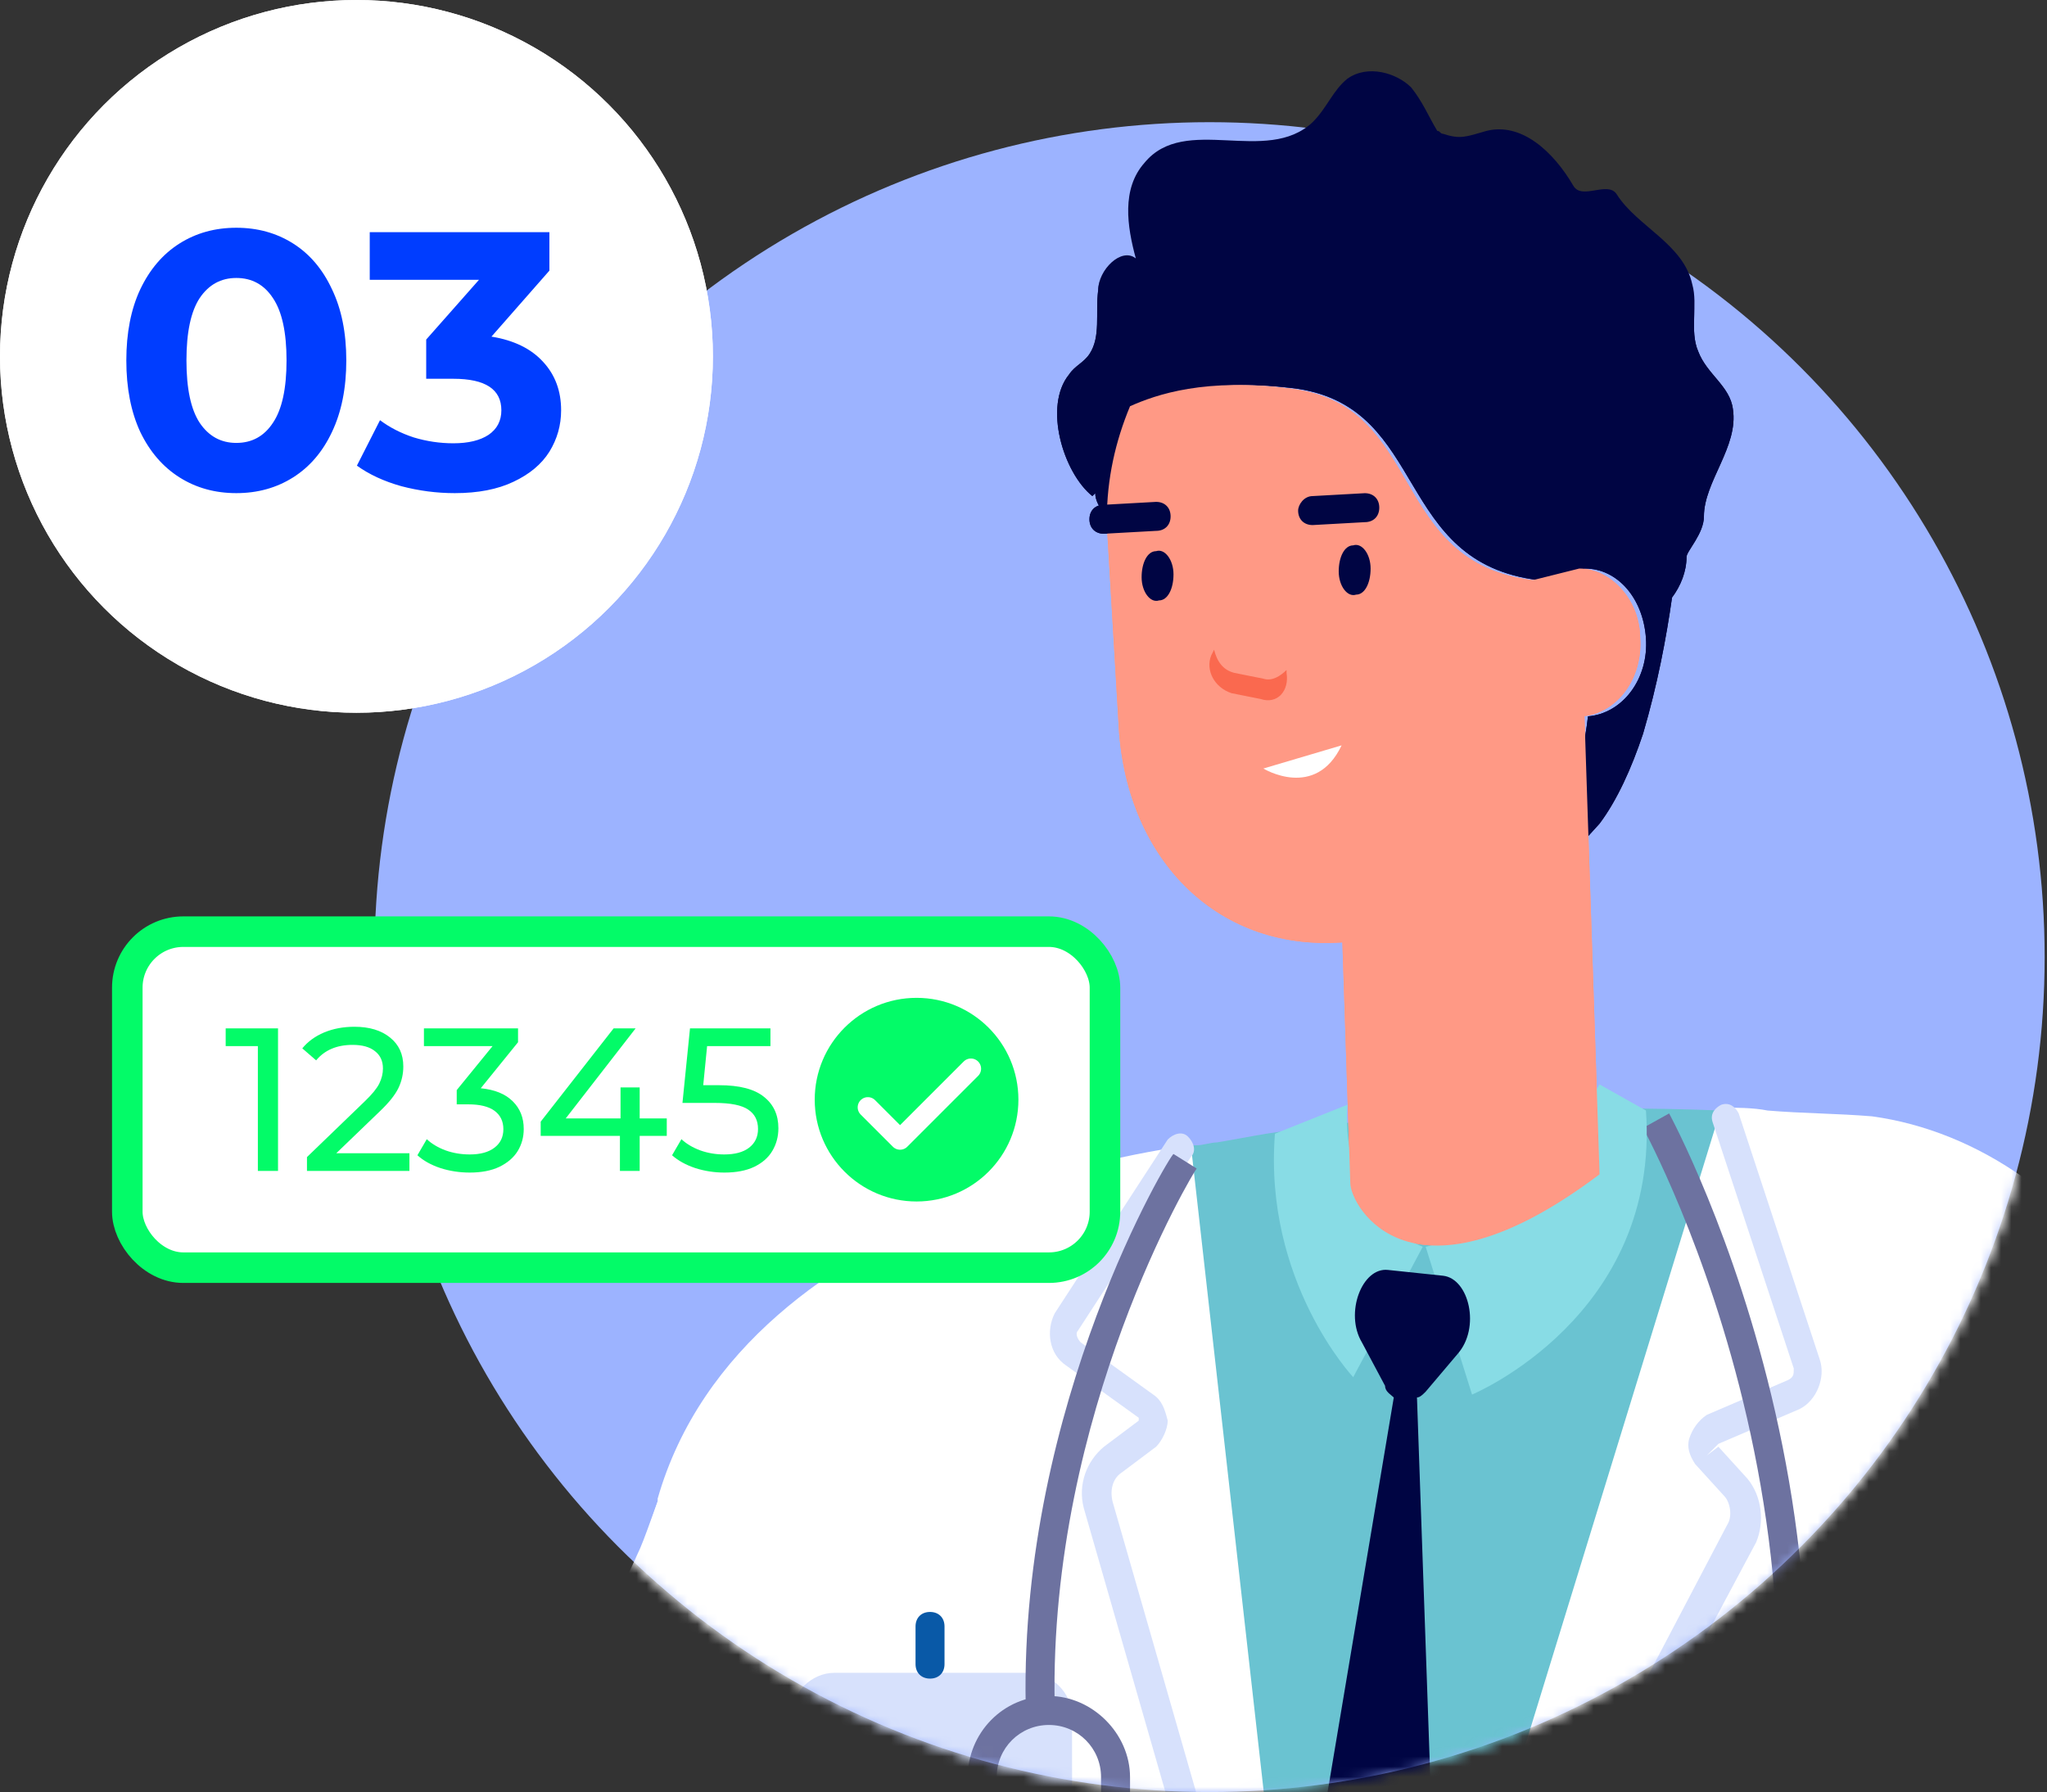 <svg width="201" height="176" viewBox="0 0 201 176" fill="none" xmlns="http://www.w3.org/2000/svg">
<rect x="0" y="0" width="201" height="176" fill="#333333" stroke="none"/>
<circle cx="118.769" cy="94" r="82" fill="#9CB3FF"/>
<mask id="mask0" mask-type="alpha" maskUnits="userSpaceOnUse" x="36" y="12" width="165" height="164">
<circle cx="118.769" cy="94" r="82" fill="#9CB3FF"/>
<circle cx="118.769" cy="94" r="82" fill="white"/>
</mask>
<g mask="url(#mask0)">
<mask id="mask1" mask-type="alpha" maskUnits="userSpaceOnUse" x="-16" y="26" width="293" height="293">
<circle cx="130.533" cy="172.417" r="145.899" fill="#C4C4C4"/>
</mask>
<g mask="url(#mask1)">
<path d="M44.647 247.977L46.924 207.272L44.647 206.418L65.139 145.787C65.993 143.225 70.262 138.386 73.393 136.963C74.816 136.394 75.954 136.394 76.808 136.678L101.569 146.072L67.416 246.838C65.993 252.247 61.724 256.232 56.885 257.086C56.032 257.086 55.462 257.371 54.608 257.371C50.055 257.371 46.07 254.809 42.655 249.4L44.647 247.977Z" fill="white"/>
<path d="M117.506 112.483C118.076 112.483 118.929 112.198 119.499 112.198C121.206 111.914 122.629 111.629 124.337 111.344C138.852 109.067 154.505 108.498 169.02 109.067L165.605 331.096C164.467 331.096 163.328 331.096 162.19 331.096C140.844 330.526 119.499 329.957 97.869 329.672L116.937 112.483C116.937 112.483 117.222 112.483 117.506 112.483Z" fill="#6AC3D1"/>
<path d="M64.569 147.211C73.107 117.323 116.937 112.484 116.937 112.484L130.598 233.745L169.02 108.783C170.443 108.783 172.15 108.783 173.573 109.068C176.989 109.353 180.404 109.353 183.819 109.637C204.596 112.484 223.949 136.964 214.272 172.261L204.596 256.802C203.742 264.203 203.457 271.604 204.026 279.005L213.134 419.338C213.703 424.747 212.28 426.455 206.872 426.455L92.745 426.739C85.63 426.739 79.653 421.046 79.653 413.645L75.953 202.434L64.569 147.211Z" fill="white"/>
<path d="M127.467 217.52C126.898 217.52 126.329 217.235 126.044 216.381L106.406 148.065C105.837 145.787 106.691 143.51 108.398 142.087L111.814 139.525V139.24L104.698 134.117C102.991 132.978 102.706 130.701 103.56 128.993L114.66 111.914C115.229 111.345 116.083 111.06 116.652 111.629C117.221 112.198 117.506 113.052 116.936 113.622L105.837 130.701C105.552 130.985 105.837 131.555 106.121 131.839L113.237 136.963C114.09 137.532 114.375 138.386 114.66 139.525C114.66 140.379 114.09 141.518 113.521 142.087L110.106 144.649C109.252 145.218 108.968 146.357 109.252 147.495L128.89 215.812C129.175 216.666 128.605 217.235 128.036 217.52C127.752 217.52 127.467 217.52 127.467 217.52Z" fill="#D7E1FC"/>
<path d="M81.93 180.516H100.999C103.276 180.516 105.268 178.523 105.268 176.246V168.56C105.268 166.283 103.276 164.291 100.999 164.291H81.93C79.654 164.291 77.661 166.283 77.661 168.56V176.246C77.661 178.808 79.654 180.516 81.93 180.516Z" fill="#D7E1FC"/>
<path d="M91.322 164.859C90.468 164.859 89.899 164.29 89.899 163.436V159.735C89.899 158.881 90.468 158.312 91.322 158.312C92.175 158.312 92.745 158.881 92.745 159.735V163.436C92.745 164.29 92.175 164.859 91.322 164.859Z" fill="#0959A7"/>
<path d="M137.713 214.958C137.428 214.958 137.144 214.958 137.144 214.673C136.574 214.389 136.29 213.535 136.574 212.681L169.589 149.773C170.158 148.919 169.873 147.495 169.304 146.926L166.458 143.795C165.889 142.941 165.604 142.087 165.889 141.233C166.173 140.379 166.743 139.525 167.596 138.956L175.565 135.54C176.135 135.255 176.135 134.971 176.135 134.401L168.166 110.206C167.881 109.352 168.45 108.783 169.02 108.498C169.873 108.213 170.443 108.783 170.727 109.352L178.696 133.547C179.265 135.255 178.412 137.533 176.704 138.387L168.735 141.802L167.596 142.941L168.735 142.087L171.581 145.218C173.004 146.926 173.289 149.488 172.435 151.48L138.851 214.389C138.567 214.673 137.997 214.958 137.713 214.958Z" fill="#D7E1FC"/>
<path d="M170.443 202.433L167.881 201.295C186.096 156.035 161.62 111.345 161.335 110.775L163.897 109.352C164.181 109.921 189.227 156.035 170.443 202.433Z" fill="#6D72A0"/>
<path d="M104.415 222.358V219.511C107.83 219.511 108.115 215.811 108.115 214.387V174.536C108.115 171.69 105.838 169.412 102.992 169.412C100.146 169.412 97.869 171.69 97.869 174.536V214.387C97.869 219.227 99.292 219.511 100.715 219.511V222.358C96.731 222.358 95.023 219.796 95.023 214.387V174.536C95.023 170.266 98.438 166.566 102.992 166.566C107.261 166.566 110.961 170.266 110.961 174.536V214.387C110.961 219.227 108.399 222.358 104.415 222.358Z" fill="#6D72A0"/>
<path d="M100.714 167.42C100.145 137.816 114.944 113.336 115.229 113.336L117.506 114.76C117.221 115.044 102.991 138.67 103.56 167.42H100.714Z" fill="#6D72A0"/>
<path d="M13.909 157.742L51.477 209.264L49.2 247.692C49.2 249.115 48.062 250.254 46.639 250.823C46.354 250.823 46.07 250.823 45.785 250.823C44.647 250.823 43.793 250.254 42.939 249.4L-7.721 179.091C-10.282 175.675 -9.713 170.551 -6.298 167.99L7.079 157.173C9.071 155.18 12.201 155.465 13.909 157.742Z" fill="white"/>
<path d="M197.196 189.624L216.549 240.861C218.826 246.554 222.526 248.547 226.51 249.97L314.738 288.398C315.023 289.537 315.877 290.106 317.015 290.106H317.3C318.438 290.106 319.577 289.252 319.861 288.113C319.861 287.544 319.861 287.26 319.861 286.69L332.669 272.458V271.888C333.238 267.334 330.961 262.779 326.692 261.072L253.548 228.337C248.71 226.344 245.294 222.359 243.302 217.52L214.272 136.963L212.28 137.817L210.288 138.671L211.426 141.802L199.757 189.055C199.473 188.77 197.196 189.624 197.196 189.624ZM316.161 288.967L317.015 287.544C317.3 287.544 316.446 288.967 316.161 288.967C316.446 288.967 316.446 288.967 316.161 288.967Z" fill="white"/>
<path d="M104.984 36.766C105.553 35.912 106.407 35.627 106.976 34.773C108.114 33.065 107.545 30.788 107.83 28.511C107.83 26.518 110.107 24.241 111.53 25.38C110.676 22.249 110.107 18.548 112.384 15.986C116.368 11.147 124.337 16.271 128.891 12.001C130.314 10.578 130.883 8.87 132.306 7.731C134.298 6.308 137.144 7.162 138.567 8.585C139.706 10.009 140.275 11.432 141.129 12.855C141.413 12.855 141.413 13.14 141.698 13.14C143.406 13.709 143.975 13.425 145.967 12.855C149.382 12.001 152.513 14.848 154.505 18.264C155.359 19.687 157.921 17.694 158.774 19.117C160.767 22.249 165.32 23.957 166.174 27.942C166.743 29.934 165.89 32.496 166.743 34.489C167.597 36.766 169.874 37.904 170.159 40.182C170.728 43.882 167.313 47.298 167.313 50.714C167.313 52.422 165.605 54.13 165.605 54.699C165.605 56.122 165.036 57.545 164.182 58.684C163.613 62.669 162.759 67.224 161.336 72.063C160.197 75.478 158.774 78.61 157.067 80.887L154.221 84.018C154.505 81.456 154.221 79.179 154.221 77.471C155.075 75.194 155.644 72.917 155.928 70.355C159.344 70.07 161.905 66.654 161.62 62.669C161.336 58.684 158.774 55.838 155.644 55.838L151.09 56.976C136.86 55.268 140.275 40.182 127.468 38.189C118.929 37.051 114.091 38.758 111.53 40.182C109.822 43.598 108.968 47.298 109.253 51.283C109.253 51.283 107.545 49.86 107.545 48.437C107.545 48.437 107.545 48.437 107.261 48.721C104.415 46.444 102.422 39.897 104.984 36.766Z" fill="#000543"/>
<path d="M126.899 38.189C139.991 39.897 136.291 55.268 150.522 56.976L155.075 55.837C158.206 55.837 161.052 58.969 161.052 62.669C161.337 66.654 158.775 70.07 155.36 70.355C155.075 72.916 154.506 75.194 153.652 77.471C149.952 86.01 141.13 91.988 131.737 92.558C119.215 93.411 110.392 84.018 109.823 70.924L108.684 51.568C108.684 51.283 108.684 50.998 108.684 50.998C108.684 47.013 109.538 43.313 110.961 39.897C113.523 38.758 118.361 37.05 126.899 38.189Z" fill="#FF9985"/>
<path d="M132.591 116.184L130.883 64.377C130.883 62.1 132.591 60.107 134.867 60.107L151.09 59.538C153.367 59.538 155.359 61.246 155.359 63.523L157.067 115.33C138.567 129.278 132.591 118.461 132.591 116.184Z" fill="#FF9985"/>
<path d="M128.891 48.721L134.014 48.437C134.867 48.437 135.437 49.006 135.437 49.86C135.437 50.714 134.867 51.283 134.014 51.283L128.891 51.568C128.037 51.568 127.468 50.998 127.468 50.144C127.468 49.575 128.037 48.721 128.891 48.721Z" fill="#000543"/>
<path d="M108.399 49.575L113.522 49.29C114.376 49.29 114.945 49.859 114.945 50.713C114.945 51.567 114.376 52.137 113.522 52.137L108.399 52.421C107.546 52.421 106.976 51.852 106.976 50.998C106.976 50.144 107.546 49.575 108.399 49.575Z" fill="#000543"/>
<path d="M112.099 56.692C112.099 58.115 112.952 59.254 113.806 58.969C114.66 58.969 115.229 57.83 115.229 56.407C115.229 54.984 114.376 53.845 113.522 54.13C112.668 54.13 112.099 55.269 112.099 56.692Z" fill="#000543"/>
<path d="M131.453 56.122C131.453 57.546 132.307 58.684 133.16 58.4C134.014 58.4 134.583 57.261 134.583 55.838C134.583 54.414 133.73 53.276 132.876 53.56C132.022 53.56 131.453 54.699 131.453 56.122Z" fill="#000543"/>
<path d="M118.929 64.377L119.214 63.808C119.498 64.946 120.068 65.8 121.206 66.085L124.052 66.654C124.906 66.939 125.76 66.37 126.329 65.8V66.085C126.614 67.793 125.475 69.216 123.768 68.647L120.921 68.077C119.214 67.508 118.36 65.8 118.929 64.377Z" fill="#FA694F"/>
<path d="M131.737 73.202L124.053 75.479C124.053 75.479 129.176 78.61 131.737 73.202Z" fill="white"/>
<path d="M157.066 106.505C157.066 106.505 148.528 120.738 139.99 122.446L144.543 136.963C144.543 136.963 163.043 129.278 161.62 109.067L157.066 106.505Z" fill="#88DCE5"/>
<path d="M132.305 108.499C132.305 108.499 131.167 119.031 139.705 122.446L132.875 135.256C132.875 135.256 124.052 125.862 125.19 111.345L132.305 108.499Z" fill="#88DCE5"/>
<path d="M136.859 137.248C136.575 136.963 136.005 136.679 136.005 136.109L133.729 131.839C132.021 128.993 133.729 124.439 136.29 124.723L141.698 125.292C144.259 125.577 145.397 130.416 143.121 132.978L139.99 136.679C139.705 136.963 139.421 137.248 139.136 137.248L142.267 226.629L130.313 239.438L122.06 225.49L136.859 137.248Z" fill="#000543"/>
<path d="M52.616 174.537C50.908 177.953 49.485 181.369 48.347 185.07C47.493 188.201 46.924 191.332 46.639 194.463C46.354 195.602 46.07 196.74 44.931 196.74C44.078 196.74 43.508 196.171 43.224 195.602C34.401 184.5 25.578 173.114 16.755 162.013C15.048 159.736 11.917 157.458 9.925 159.451C8.502 161.159 9.64 163.721 10.778 165.429C20.455 179.946 30.986 193.894 42.085 207.272C43.508 208.98 45.501 210.973 47.777 210.688C49.2 210.404 50.623 209.265 51.477 208.126C54.608 203.857 56.316 199.018 57.739 193.894C61.154 183.362 64.569 172.83 67.7 162.582C69.977 155.181 73.961 145.503 71.969 137.817C66.846 138.671 64.569 148.065 62.861 152.05C59.446 159.451 56.031 167.137 52.616 174.537Z" fill="white"/>
<path d="M6.509 201.295C8.217 203.287 9.924 204.995 11.347 206.988C14.478 210.973 16.47 216.097 19.032 220.366C20.455 222.644 22.162 224.636 23.87 226.913C26.431 230.329 29.277 233.745 31.839 237.446C37.246 244.277 42.369 252.247 50.054 256.233C37.816 226.913 21.024 199.018 0.248 175.107C-0.891 173.968 -2.029 172.83 -3.452 172.83C-5.445 173.114 -8.291 175.961 -7.721 177.953C-7.437 179.946 -4.022 183.362 -2.883 185.354C0.248 190.763 2.524 196.456 6.509 201.295Z" fill="white"/>
</g>
</g>
<path d="M104.983 36.766C105.552 35.912 106.406 35.627 106.975 34.773C108.113 33.065 107.544 30.788 107.829 28.511C107.829 26.518 110.106 24.241 111.529 25.38C110.675 22.249 110.106 18.548 112.383 15.986C116.367 11.147 124.336 16.271 128.89 12.001C130.313 10.578 130.882 8.87 132.305 7.731C134.297 6.308 137.143 7.162 138.566 8.585C139.705 10.009 140.274 11.432 141.128 12.855C141.412 12.855 141.412 13.14 141.697 13.14C143.405 13.709 143.974 13.425 145.966 12.855C149.381 12.001 152.512 14.848 154.504 18.264C155.358 19.687 157.92 17.694 158.773 19.117C160.766 22.249 165.319 23.957 166.173 27.942C166.742 29.934 165.889 32.496 166.742 34.489C167.596 36.766 169.873 37.904 170.158 40.182C170.727 43.882 167.312 47.298 167.312 50.714C167.312 52.422 165.604 54.13 165.604 54.699C165.604 56.122 165.035 57.545 164.181 58.684C163.612 62.669 162.758 67.224 161.335 72.063C160.197 75.478 158.773 78.61 157.066 80.887L154.22 84.018C154.504 81.456 154.22 79.179 154.22 77.471C155.074 75.194 155.643 72.917 155.927 70.355C159.343 70.07 161.904 66.654 161.62 62.669C161.335 58.684 158.773 55.838 155.643 55.838L151.089 56.976C136.859 55.268 140.274 40.182 127.467 38.189C118.929 37.051 114.09 38.758 111.529 40.182C109.821 43.598 108.967 47.298 109.252 51.283C109.252 51.283 107.544 49.86 107.544 48.437C107.544 48.437 107.544 48.437 107.26 48.721C104.414 46.444 102.421 39.897 104.983 36.766Z" fill="#000543"/>
<path d="M126.899 38.189C139.991 39.897 136.291 55.268 150.521 56.976L155.075 55.837C158.206 55.837 161.052 58.969 161.052 62.669C161.336 66.654 158.775 70.07 155.36 70.355C155.075 72.916 154.506 75.194 153.652 77.471C149.952 86.01 141.129 91.988 131.737 92.558C119.215 93.411 110.392 84.018 109.823 70.924L108.684 51.568C108.684 51.283 108.684 50.998 108.684 50.998C108.684 47.013 109.538 43.313 110.961 39.897C113.522 38.758 118.361 37.05 126.899 38.189Z" fill="#FF9985"/>
<path d="M132.589 116.184L130.882 64.377C130.882 62.1 132.589 60.107 134.866 60.107L151.089 59.538C153.366 59.538 155.358 61.246 155.358 63.523L157.066 115.33C138.566 129.278 132.589 118.461 132.589 116.184Z" fill="#FF9985"/>
<path d="M128.89 48.721L134.012 48.437C134.866 48.437 135.435 49.006 135.435 49.86C135.435 50.714 134.866 51.283 134.012 51.283L128.89 51.568C128.036 51.568 127.466 50.998 127.466 50.144C127.466 49.575 128.036 48.721 128.89 48.721Z" fill="#000543"/>
<path d="M108.399 49.575L113.522 49.29C114.376 49.29 114.945 49.859 114.945 50.713C114.945 51.567 114.376 52.137 113.522 52.137L108.399 52.421C107.545 52.421 106.976 51.852 106.976 50.998C106.976 50.144 107.545 49.575 108.399 49.575Z" fill="#000543"/>
<path d="M112.098 56.692C112.098 58.115 112.952 59.254 113.806 58.969C114.66 58.969 115.229 57.83 115.229 56.407C115.229 54.984 114.375 53.845 113.521 54.13C112.667 54.13 112.098 55.269 112.098 56.692Z" fill="#000543"/>
<path d="M131.452 56.122C131.452 57.546 132.306 58.684 133.16 58.4C134.014 58.4 134.583 57.261 134.583 55.838C134.583 54.414 133.729 53.276 132.876 53.56C132.022 53.56 131.452 54.699 131.452 56.122Z" fill="#000543"/>
<path d="M118.929 64.377L119.214 63.808C119.498 64.946 120.067 65.8 121.206 66.085L124.052 66.654C124.906 66.939 125.76 66.37 126.329 65.8V66.085C126.613 67.793 125.475 69.216 123.767 68.647L120.921 68.077C119.214 67.508 118.36 65.8 118.929 64.377Z" fill="#FA694F"/>
<path d="M131.736 73.202L124.052 75.479C124.052 75.479 129.175 78.61 131.736 73.202Z" fill="white"/>
<circle cx="35" cy="35" r="35" fill="white"/>
<circle cx="35" cy="35" r="35" fill="white"/>
<path d="M23.204 48.432C21.116 48.432 19.256 47.916 17.624 46.884C15.992 45.852 14.708 44.364 13.772 42.42C12.86 40.452 12.404 38.112 12.404 35.4C12.404 32.688 12.86 30.36 13.772 28.416C14.708 26.448 15.992 24.948 17.624 23.916C19.256 22.884 21.116 22.368 23.204 22.368C25.292 22.368 27.152 22.884 28.784 23.916C30.416 24.948 31.688 26.448 32.6 28.416C33.536 30.36 34.004 32.688 34.004 35.4C34.004 38.112 33.536 40.452 32.6 42.42C31.688 44.364 30.416 45.852 28.784 46.884C27.152 47.916 25.292 48.432 23.204 48.432ZM23.204 43.5C24.74 43.5 25.94 42.84 26.804 41.52C27.692 40.2 28.136 38.16 28.136 35.4C28.136 32.64 27.692 30.6 26.804 29.28C25.94 27.96 24.74 27.3 23.204 27.3C21.692 27.3 20.492 27.96 19.604 29.28C18.74 30.6 18.308 32.64 18.308 35.4C18.308 38.16 18.74 40.2 19.604 41.52C20.492 42.84 21.692 43.5 23.204 43.5ZM48.258 33.06C50.466 33.42 52.158 34.248 53.334 35.544C54.51 36.816 55.098 38.4 55.098 40.296C55.098 41.76 54.714 43.116 53.946 44.364C53.178 45.588 52.002 46.572 50.418 47.316C48.858 48.06 46.938 48.432 44.658 48.432C42.882 48.432 41.13 48.204 39.402 47.748C37.698 47.268 36.246 46.596 35.046 45.732L37.314 41.268C38.274 41.988 39.378 42.552 40.626 42.96C41.898 43.344 43.194 43.536 44.514 43.536C45.978 43.536 47.13 43.26 47.97 42.708C48.81 42.132 49.23 41.328 49.23 40.296C49.23 38.232 47.658 37.2 44.514 37.2H41.85V33.348L47.034 27.48H36.306V22.8H53.946V26.58L48.258 33.06Z" fill="white"/>
<path d="M23.204 48.432C21.116 48.432 19.256 47.916 17.624 46.884C15.992 45.852 14.708 44.364 13.772 42.42C12.86 40.452 12.404 38.112 12.404 35.4C12.404 32.688 12.86 30.36 13.772 28.416C14.708 26.448 15.992 24.948 17.624 23.916C19.256 22.884 21.116 22.368 23.204 22.368C25.292 22.368 27.152 22.884 28.784 23.916C30.416 24.948 31.688 26.448 32.6 28.416C33.536 30.36 34.004 32.688 34.004 35.4C34.004 38.112 33.536 40.452 32.6 42.42C31.688 44.364 30.416 45.852 28.784 46.884C27.152 47.916 25.292 48.432 23.204 48.432ZM23.204 43.5C24.74 43.5 25.94 42.84 26.804 41.52C27.692 40.2 28.136 38.16 28.136 35.4C28.136 32.64 27.692 30.6 26.804 29.28C25.94 27.96 24.74 27.3 23.204 27.3C21.692 27.3 20.492 27.96 19.604 29.28C18.74 30.6 18.308 32.64 18.308 35.4C18.308 38.16 18.74 40.2 19.604 41.52C20.492 42.84 21.692 43.5 23.204 43.5ZM48.258 33.06C50.466 33.42 52.158 34.248 53.334 35.544C54.51 36.816 55.098 38.4 55.098 40.296C55.098 41.76 54.714 43.116 53.946 44.364C53.178 45.588 52.002 46.572 50.418 47.316C48.858 48.06 46.938 48.432 44.658 48.432C42.882 48.432 41.13 48.204 39.402 47.748C37.698 47.268 36.246 46.596 35.046 45.732L37.314 41.268C38.274 41.988 39.378 42.552 40.626 42.96C41.898 43.344 43.194 43.536 44.514 43.536C45.978 43.536 47.13 43.26 47.97 42.708C48.81 42.132 49.23 41.328 49.23 40.296C49.23 38.232 47.658 37.2 44.514 37.2H41.85V33.348L47.034 27.48H36.306V22.8H53.946V26.58L48.258 33.06Z" fill="#003DFF"/>
<rect x="12.5" y="91.5" width="96" height="33" rx="5.5" fill="white" stroke="#03FB68" stroke-width="3"/>
<path d="M27.3 101V115H25.32V102.74H22.16V101H27.3ZM40.202 113.26V115H30.142V113.64L35.842 108.14C36.536 107.473 37.002 106.9 37.242 106.42C37.482 105.927 37.602 105.433 37.602 104.94C37.602 104.207 37.342 103.64 36.822 103.24C36.316 102.827 35.582 102.62 34.622 102.62C33.076 102.62 31.882 103.127 31.042 104.14L29.682 102.96C30.229 102.293 30.942 101.773 31.822 101.4C32.716 101.027 33.709 100.84 34.802 100.84C36.269 100.84 37.436 101.193 38.302 101.9C39.169 102.593 39.602 103.54 39.602 104.74C39.602 105.487 39.442 106.193 39.122 106.86C38.802 107.527 38.196 108.287 37.302 109.14L33.022 113.26H40.202ZM47.207 106.88C48.58 107.013 49.627 107.44 50.347 108.16C51.067 108.867 51.427 109.773 51.427 110.88C51.427 111.68 51.227 112.407 50.827 113.06C50.427 113.7 49.827 114.213 49.027 114.6C48.24 114.973 47.273 115.16 46.127 115.16C45.127 115.16 44.167 115.013 43.247 114.72C42.327 114.413 41.573 113.993 40.987 113.46L41.907 111.88C42.387 112.333 43 112.7 43.747 112.98C44.493 113.247 45.287 113.38 46.127 113.38C47.167 113.38 47.973 113.16 48.547 112.72C49.133 112.28 49.427 111.673 49.427 110.9C49.427 110.127 49.14 109.527 48.567 109.1C47.993 108.673 47.127 108.46 45.967 108.46H44.847V107.06L48.367 102.74H41.627V101H50.867V102.36L47.207 106.88ZM65.472 111.56H62.812V115H60.872V111.56H53.092V110.16L60.252 101H62.412L55.552 109.84H60.932V106.8H62.812V109.84H65.472V111.56ZM70.612 106.58C72.612 106.58 74.079 106.96 75.012 107.72C75.959 108.467 76.432 109.493 76.432 110.8C76.432 111.627 76.232 112.373 75.832 113.04C75.446 113.693 74.852 114.213 74.052 114.6C73.266 114.973 72.292 115.16 71.132 115.16C70.146 115.16 69.192 115.013 68.272 114.72C67.352 114.413 66.592 113.993 65.992 113.46L66.912 111.88C67.392 112.333 68.006 112.7 68.752 112.98C69.499 113.247 70.286 113.38 71.112 113.38C72.166 113.38 72.979 113.16 73.552 112.72C74.139 112.267 74.432 111.653 74.432 110.88C74.432 110.04 74.112 109.407 73.472 108.98C72.832 108.54 71.739 108.32 70.192 108.32H67.012L67.752 101H75.652V102.74H69.432L69.052 106.58H70.612Z" fill="#03FB68"/>
<circle cx="90" cy="108" r="10" fill="#03FB68"/>
<path d="M85.218 108.753L88.38 111.915L95.336 104.958" stroke="white" stroke-width="2" stroke-linecap="round" stroke-linejoin="round"/>
</svg>
